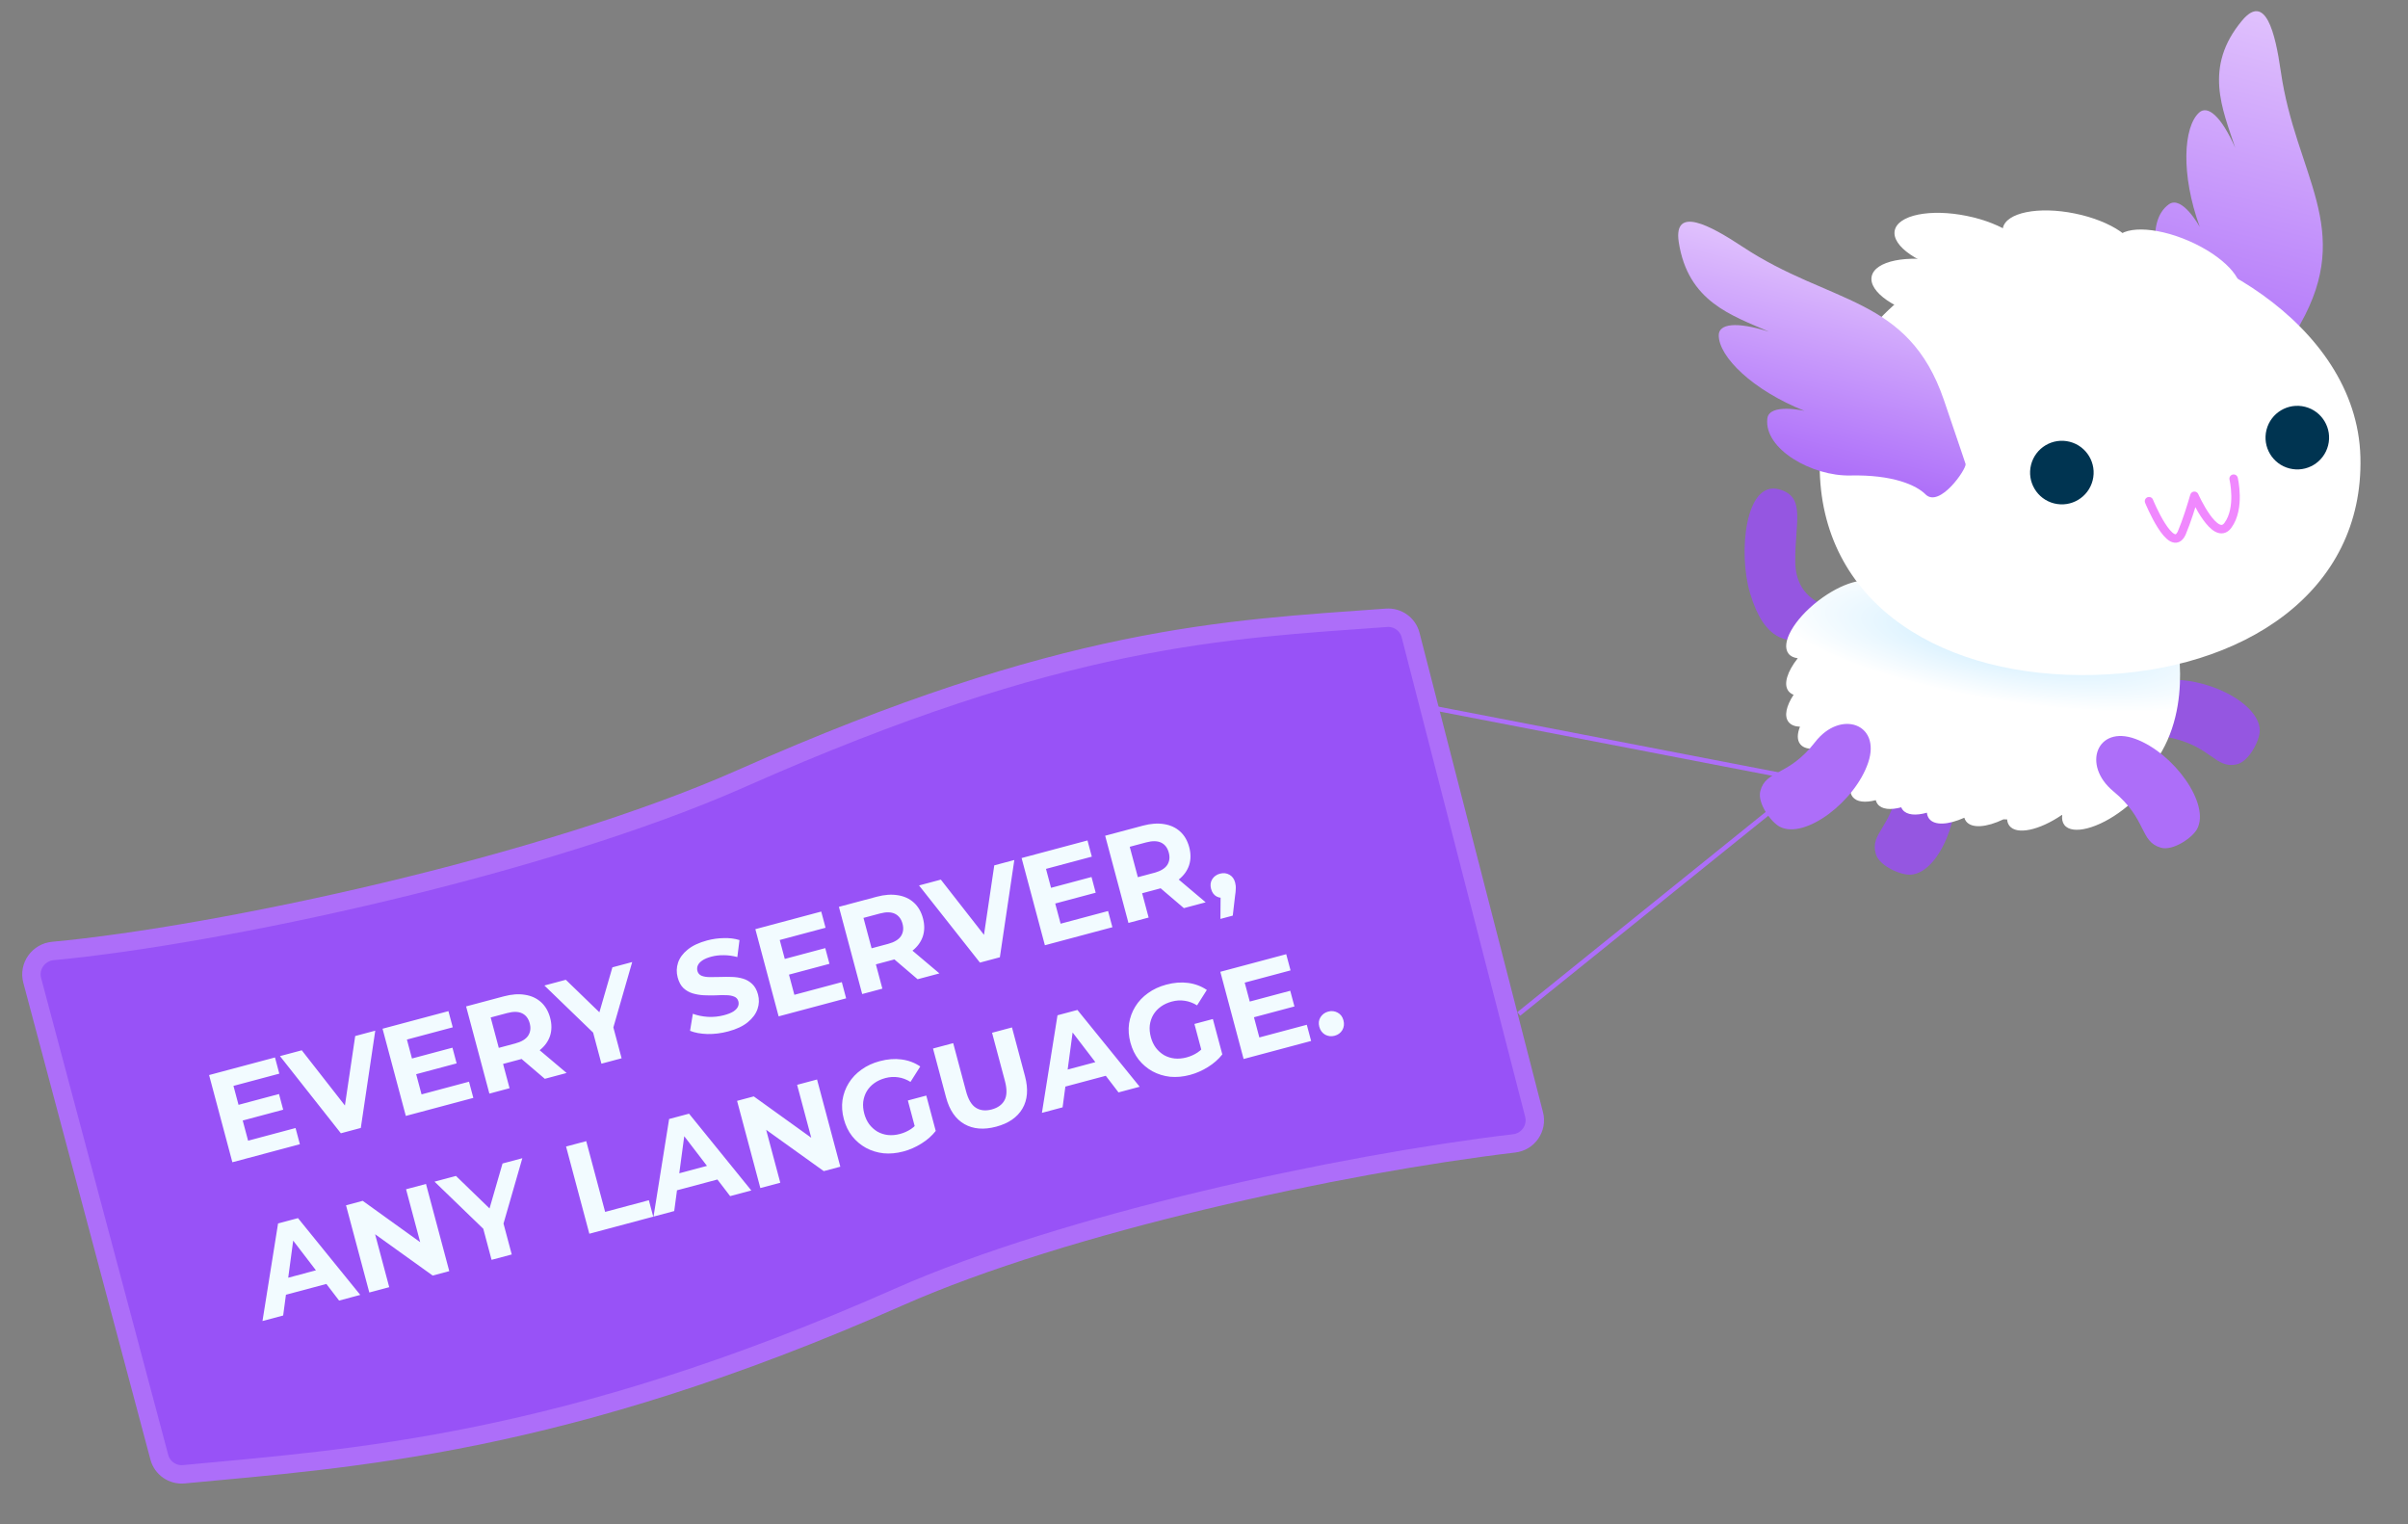 <svg width="523" height="331" viewBox="0 0 523 331" fill="none" xmlns="http://www.w3.org/2000/svg">
<rect x="0" y="0" width="523" height="331" fill="#808080" stroke="none"/>
<path d="M161.085 169.026C118.202 188.052 47.453 203.159 11.498 206.514C8.352 206.808 6.182 209.844 6.996 212.897L34.605 316.454C35.236 318.824 37.489 320.386 39.93 320.154C76.07 316.715 122.095 314.042 195.21 281.665C231.55 265.573 291.192 252.765 328.876 248.297C331.916 247.936 333.954 244.991 333.19 242.026L306.37 137.908C305.766 135.56 303.563 133.985 301.145 134.161C265.969 136.714 231.15 137.941 161.085 169.026Z" fill="#9852F7" stroke="#AD6EF9" stroke-width="4"/>
<path d="M310.239 153.544L392.774 169.481L329.863 220.192" stroke="#AD6EF9"/>
<path d="M51.48 240.012L60.597 237.578L61.507 240.986L52.391 243.421L51.48 240.012ZM53.886 247.716L64.192 244.964L65.131 248.481L50.469 252.396L45.413 233.46L59.723 229.638L60.662 233.155L50.707 235.813L53.886 247.716ZM74.035 246.103L60.809 229.348L65.543 228.084L77.163 242.949L74.377 243.693L77.148 224.985L81.504 223.822L78.364 244.947L74.035 246.103ZM89.153 229.952L98.269 227.518L99.179 230.926L90.063 233.361L89.153 229.952ZM91.558 237.657L101.864 234.904L102.804 238.421L88.141 242.336L83.085 223.4L97.395 219.579L98.334 223.095L88.379 225.754L91.558 237.657ZM106.291 237.49L101.234 218.553L109.431 216.365C111.126 215.912 112.661 215.801 114.037 216.033C115.408 216.247 116.564 216.778 117.506 217.628C118.448 218.478 119.109 219.615 119.489 221.04C119.865 222.447 119.856 223.753 119.464 224.959C119.066 226.147 118.326 227.176 117.244 228.044C116.163 228.913 114.774 229.573 113.079 230.026L107.317 231.565L108.751 229.124L110.673 236.32L106.291 237.49ZM118.329 234.275L111.76 228.668L116.44 227.419L123.063 233.011L118.329 234.275ZM108.881 229.611L106.385 228.075L111.903 226.601C113.256 226.24 114.189 225.682 114.702 224.927C115.21 224.153 115.327 223.253 115.053 222.225C114.773 221.179 114.223 220.456 113.402 220.057C112.58 219.658 111.493 219.639 110.141 220.001L104.622 221.474L106.014 218.871L108.881 229.611ZM130.626 230.991L128.56 223.255L130.269 225.638L118.238 214.013L122.891 212.77L132.115 221.697L129.437 222.412L133.009 210.068L137.31 208.92L132.677 224.995L132.943 222.084L135.009 229.821L130.626 230.991ZM158.17 223.984C156.655 224.389 155.151 224.578 153.656 224.552C152.157 224.508 150.896 224.274 149.875 223.852L150.482 220.154C151.448 220.514 152.531 220.737 153.732 220.822C154.947 220.884 156.122 220.763 157.258 220.46C158.124 220.229 158.797 219.962 159.276 219.66C159.769 219.335 160.101 218.986 160.272 218.612C160.442 218.238 160.475 217.853 160.369 217.456C160.234 216.951 159.929 216.607 159.456 216.425C158.977 216.224 158.389 216.12 157.692 216.113C156.989 216.088 156.22 216.1 155.383 216.15C154.559 216.177 153.717 216.17 152.856 216.129C152.013 216.084 151.214 215.949 150.459 215.726C149.704 215.503 149.032 215.122 148.444 214.583C147.874 214.04 147.454 213.263 147.184 212.253C146.895 211.171 146.921 210.111 147.262 209.073C147.617 208.013 148.31 207.064 149.343 206.228C150.389 205.37 151.804 204.702 153.59 204.225C154.78 203.907 155.991 203.738 157.222 203.719C158.448 203.681 159.578 203.824 160.611 204.147L160.147 207.835C159.129 207.566 158.146 207.433 157.2 207.434C156.249 207.418 155.349 207.523 154.502 207.749C153.654 207.975 152.986 208.26 152.498 208.603C152.01 208.946 151.692 209.311 151.544 209.698C151.392 210.067 151.371 210.459 151.482 210.874C151.612 211.361 151.916 211.705 152.395 211.905C152.868 212.088 153.454 212.183 154.151 212.19C154.849 212.197 155.609 212.187 156.433 212.16C157.275 212.128 158.115 212.126 158.953 212.154C159.809 212.176 160.615 212.299 161.37 212.523C162.125 212.746 162.788 213.129 163.358 213.673C163.946 214.211 164.372 214.976 164.637 215.968C164.921 217.032 164.884 218.086 164.525 219.128C164.166 220.171 163.463 221.122 162.417 221.981C161.389 222.835 159.974 223.502 158.17 223.984ZM170.124 208.33L179.24 205.896L180.151 209.304L171.034 211.739L170.124 208.33ZM172.529 216.034L182.836 213.282L183.775 216.799L169.113 220.714L164.056 201.778L178.367 197.956L179.306 201.473L169.351 204.132L172.529 216.034ZM187.262 215.868L182.205 196.931L190.402 194.743C192.097 194.29 193.633 194.179 195.008 194.411C196.379 194.624 197.536 195.156 198.477 196.006C199.419 196.856 200.08 197.993 200.461 199.418C200.836 200.824 200.828 202.131 200.435 203.337C200.037 204.525 199.298 205.553 198.216 206.422C197.134 207.291 195.745 207.951 194.05 208.404L188.288 209.943L189.723 207.502L191.644 214.698L187.262 215.868ZM199.3 212.653L192.731 207.046L197.411 205.796L204.034 211.389L199.3 212.653ZM189.853 207.989L187.356 206.453L192.875 204.979C194.227 204.618 195.16 204.06 195.673 203.304C196.182 202.531 196.299 201.63 196.024 200.602C195.745 199.556 195.195 198.834 194.373 198.435C193.552 198.036 192.465 198.017 191.112 198.378L185.593 199.852L186.985 197.249L189.853 207.989ZM212.836 209.039L199.609 192.284L204.343 191.02L215.964 205.885L213.178 206.629L215.949 187.921L220.304 186.758L217.164 207.883L212.836 209.039ZM227.953 192.888L237.07 190.453L237.98 193.862L228.863 196.296L227.953 192.888ZM230.358 200.592L240.665 197.84L241.604 201.357L226.942 205.272L221.885 186.335L236.196 182.514L237.135 186.031L227.18 188.689L230.358 200.592ZM245.091 200.425L240.034 181.489L248.231 179.3C249.926 178.847 251.462 178.737 252.838 178.969C254.208 179.182 255.365 179.714 256.307 180.564C257.248 181.413 257.909 182.551 258.29 183.975C258.666 185.382 258.657 186.689 258.264 187.895C257.867 189.083 257.127 190.111 256.045 190.98C254.963 191.848 253.575 192.509 251.879 192.961L246.117 194.5L247.552 192.059L249.474 199.255L245.091 200.425ZM257.129 197.211L250.56 191.604L255.24 190.354L261.863 195.947L257.129 197.211ZM247.682 192.546L245.185 191.01L250.704 189.537C252.057 189.176 252.989 188.617 253.503 187.862C254.011 187.089 254.128 186.188 253.853 185.16C253.574 184.114 253.024 183.392 252.202 182.993C251.381 182.594 250.294 182.575 248.941 182.936L243.423 184.41L244.814 181.807L247.682 192.546ZM265.068 199.554L265.12 192.585L266.365 194.86C265.59 195.068 264.889 195.013 264.264 194.697C263.657 194.376 263.247 193.819 263.035 193.025C262.823 192.232 262.907 191.533 263.287 190.93C263.667 190.326 264.226 189.925 264.966 189.728C265.723 189.525 266.41 189.603 267.027 189.96C267.64 190.299 268.049 190.856 268.256 191.631C268.319 191.866 268.363 192.105 268.39 192.349C268.412 192.575 268.412 192.865 268.39 193.218C268.382 193.549 268.335 193.987 268.248 194.532L267.747 198.839L265.068 199.554ZM57.01 286.876L60.394 265.686L64.722 264.53L78.246 281.205L73.647 282.433L62.258 267.564L63.989 267.102L61.501 285.677L57.01 286.876ZM60.147 281.691L60.421 278.053L70.16 275.453L72.239 278.462L60.147 281.691ZM80.211 280.681L75.154 261.744L78.779 260.776L93.592 271.427L91.834 271.896L88.193 258.262L92.522 257.106L97.578 276.043L93.98 277.004L79.14 266.36L80.898 265.89L84.539 279.525L80.211 280.681ZM106.766 273.589L104.7 265.853L106.408 268.236L94.378 256.611L99.031 255.368L108.254 264.295L105.576 265.01L109.148 252.666L113.449 251.518L108.816 267.593L109.082 264.682L111.148 272.419L106.766 273.589ZM128.001 267.919L122.944 248.982L127.327 247.812L131.43 263.178L140.925 260.642L141.879 264.213L128.001 267.919ZM141.944 264.196L145.328 243.005L149.656 241.849L163.18 258.525L158.581 259.753L147.192 244.884L148.923 244.422L146.435 262.996L141.944 264.196ZM145.081 259.011L145.356 255.373L155.094 252.772L157.173 255.782L145.081 259.011ZM165.145 258L160.088 239.064L163.713 238.096L178.526 248.747L176.768 249.216L173.127 235.582L177.456 234.426L182.512 253.363L178.914 254.323L164.074 243.68L165.832 243.21L169.473 256.844L165.145 258ZM196.223 250.049C194.726 250.449 193.284 250.583 191.896 250.451C190.522 250.296 189.248 249.902 188.074 249.269C186.918 248.631 185.92 247.787 185.079 246.736C184.256 245.681 183.654 244.44 183.274 243.016C182.893 241.591 182.797 240.216 182.984 238.891C183.189 237.561 183.643 236.329 184.344 235.195C185.046 234.061 185.966 233.091 187.103 232.285C188.235 231.461 189.559 230.846 191.074 230.442C192.751 229.994 194.332 229.871 195.816 230.074C197.318 230.272 198.67 230.78 199.874 231.598L197.754 234.947C196.876 234.408 195.986 234.076 195.083 233.95C194.175 233.806 193.243 233.862 192.287 234.117C191.368 234.363 190.567 234.731 189.887 235.222C189.207 235.713 188.659 236.303 188.245 236.993C187.848 237.679 187.595 238.432 187.486 239.254C187.395 240.07 187.47 240.929 187.71 241.831C187.946 242.715 188.307 243.488 188.793 244.15C189.298 244.808 189.895 245.344 190.585 245.758C191.289 246.15 192.049 246.392 192.865 246.483C193.7 246.569 194.568 246.492 195.469 246.251C196.335 246.02 197.138 245.661 197.877 245.173C198.629 244.663 199.304 243.971 199.902 243.097L203.236 245.597C202.415 246.647 201.374 247.563 200.115 248.343C198.873 249.119 197.575 249.688 196.223 250.049ZM199.08 246.098L197.18 238.983L201.184 237.914L203.236 245.597L199.08 246.098ZM216.363 244.671C213.676 245.389 211.375 245.201 209.46 244.109C207.545 243.017 206.217 241.082 205.476 238.304L202.644 227.7L207.026 226.53L209.815 236.972C210.296 238.775 211.013 239.975 211.964 240.571C212.915 241.167 214.058 241.287 215.393 240.931C216.727 240.574 217.659 239.901 218.186 238.91C218.714 237.919 218.737 236.521 218.255 234.718L215.467 224.276L219.795 223.12L222.627 233.724C223.368 236.502 223.181 238.841 222.066 240.743C220.951 242.644 219.05 243.954 216.363 244.671ZM226.297 241.67L229.681 220.48L234.009 219.324L247.533 236L242.934 237.228L231.545 222.359L233.276 221.897L230.788 240.471L226.297 241.67ZM229.434 236.486L229.708 232.848L239.447 230.247L241.526 233.257L229.434 236.486ZM258.464 233.429C256.967 233.828 255.525 233.962 254.137 233.831C252.763 233.676 251.489 233.282 250.315 232.649C249.159 232.011 248.161 231.166 247.32 230.116C246.497 229.06 245.895 227.82 245.515 226.395C245.134 224.971 245.038 223.596 245.225 222.27C245.43 220.941 245.884 219.708 246.585 218.574C247.287 217.44 248.207 216.47 249.344 215.664C250.476 214.84 251.8 214.226 253.315 213.821C254.992 213.373 256.573 213.251 258.057 213.453C259.558 213.651 260.911 214.16 262.115 214.978L259.995 218.326C259.117 217.788 258.227 217.456 257.324 217.33C256.416 217.186 255.484 217.241 254.528 217.497C253.608 217.742 252.808 218.11 252.128 218.601C251.448 219.092 250.9 219.683 250.485 220.373C250.089 221.059 249.836 221.812 249.727 222.633C249.636 223.45 249.711 224.309 249.951 225.211C250.187 226.094 250.548 226.867 251.034 227.53C251.538 228.187 252.136 228.723 252.826 229.138C253.53 229.53 254.29 229.771 255.106 229.862C255.941 229.948 256.809 229.871 257.71 229.63C258.576 229.399 259.379 229.04 260.118 228.553C260.87 228.043 261.545 227.351 262.143 226.476L265.477 228.977C264.656 230.027 263.615 230.942 262.356 231.723C261.114 232.499 259.816 233.067 258.464 233.429ZM261.321 229.478L259.421 222.363L263.425 221.294L265.477 228.977L261.321 229.478ZM271.115 217.588L280.232 215.154L281.142 218.563L272.025 220.997L271.115 217.588ZM273.52 225.293L283.827 222.541L284.766 226.057L270.104 229.973L265.047 211.036L279.358 207.215L280.297 210.732L270.342 213.39L273.52 225.293ZM289.874 224.925C289.152 225.118 288.465 225.041 287.812 224.693C287.172 224.323 286.749 223.75 286.542 222.975C286.334 222.199 286.421 221.51 286.801 220.906C287.194 220.279 287.751 219.87 288.472 219.677C289.212 219.48 289.899 219.557 290.534 219.909C291.164 220.243 291.583 220.798 291.79 221.573C291.997 222.349 291.915 223.057 291.545 223.696C291.17 224.318 290.613 224.728 289.874 224.925Z" fill="#F2FBFF"/>
<path d="M470.922 160.107C480.339 161.966 481.051 167.028 485.805 165.982C488.418 165.407 490.786 160.867 490.802 158.692C490.831 152.555 478.555 146.556 469.739 147.799C460.923 149.042 462.145 158.368 470.922 160.107Z" fill="#9556E1"/>
<path d="M412.277 170.225C411.05 179.746 406.054 180.792 407.416 185.473C408.164 188.034 412.819 190.102 415.019 189.94C421.141 189.56 426.313 176.897 424.475 168.182C422.636 159.468 413.42 161.334 412.277 170.225Z" fill="#9556E1"/>
<path d="M392.001 139.186C388.255 139.245 383.29 139.507 380.098 128.815C377.468 120.001 379.073 104.232 386.415 106.268C392.297 107.896 389.825 113.398 389.916 121.98C390.006 130.562 397.318 131.643 397.318 131.643L392.001 139.186Z" fill="#9556E1"/>
<path fill-rule="evenodd" clip-rule="evenodd" d="M390.459 142.946C389.581 142.837 388.887 142.507 388.448 141.937C386.714 139.687 389.613 134.546 394.922 130.457C399.999 126.547 405.44 125.012 407.424 126.852C413.416 126.157 421.19 127.67 432.048 130.138C441.846 132.366 447.811 130.593 452.595 129.172C459.121 127.233 463.448 125.947 472.302 136.355C472.302 136.355 476.904 153.215 468.06 165.465C468.455 168.032 465.675 172.313 461.121 175.821C455.812 179.911 450.102 181.401 448.368 179.151C447.934 178.587 447.79 177.842 447.902 176.978L447.791 176.998C442.91 180.313 438.011 181.377 436.428 179.322C436.133 178.939 435.972 178.473 435.935 177.943C435.666 177.942 435.395 177.939 435.122 177.934C431.467 179.681 428.253 179.96 427.027 178.368C426.847 178.134 426.717 177.869 426.634 177.577C423.171 179.131 420.173 179.323 418.998 177.799C418.717 177.433 418.557 176.992 418.511 176.49C416.092 177.17 414.131 177.007 413.234 175.843C413.111 175.683 413.01 175.507 412.933 175.319C410.586 175.948 408.691 175.768 407.813 174.628C407.618 174.376 407.482 174.086 407.401 173.766C405.099 174.365 403.244 174.173 402.378 173.05C401.88 172.403 401.764 171.518 401.979 170.487C398.171 168.171 395.431 165.471 393.522 162.617C392.389 162.59 391.499 162.252 390.973 161.57C390.291 160.684 390.326 159.352 390.943 157.812C389.835 157.776 388.965 157.437 388.448 156.766C387.466 155.491 387.97 153.289 389.557 150.876C389.099 150.703 388.724 150.44 388.448 150.083C387.299 148.591 388.185 145.829 390.459 142.946Z" fill="url(#paint0_radial_3_2709)"/>
<path d="M394.237 161.139C388.353 168.727 383.519 167.096 382.322 171.823C381.664 174.417 384.636 178.557 386.593 179.553C392.058 182.334 402.927 174.045 405.762 165.591C408.598 157.138 399.728 154.061 394.237 161.139Z" fill="#AD6EF9"/>
<path d="M459.007 171.837C466.422 177.958 464.641 182.73 469.339 184.092C471.907 184.828 476.137 181.976 477.185 180.049C480.127 174.658 472.156 163.546 463.803 160.466C455.45 157.387 452.099 166.146 459.007 171.837Z" fill="#AD6EF9"/>
<path d="M492.411 83.109C492.411 83.109 493.349 81.546 499.608 70.368C511.387 49.519 498.63 38.185 495.369 15.486C494.173 7.146 492.058 -1.638 486.967 4.46C478.518 14.567 482.704 23.691 485.474 32.085C482.36 25.1 479.471 22.819 477.646 24.435C474.213 27.538 473.614 37.845 477.78 49.294C477.78 49.294 473.991 42.363 471.094 44.344C465.649 48.181 468.2 59.949 473.895 66.092C480.13 72.822 481.87 78.175 481.699 81.044C481.573 85.249 491.586 84.012 492.411 83.109Z" fill="url(#paint1_linear_3_2709)"/>
<path d="M512.663 99.23C513.439 128.555 487.248 145.753 454.832 146.571C422.417 147.39 396.016 131.672 395.24 102.347C394.465 73.022 421.406 50.824 453.847 50.794C476.238 50.786 511.894 69.88 512.663 99.23Z" fill="white"/>
<path d="M466.754 108.842C466.754 108.842 471.581 120.657 473.856 115.751C474.968 113.128 475.97 109.837 476.605 107.67C476.605 107.67 481.123 117.831 483.886 114.082C486.648 110.333 485.129 103.95 485.129 103.95" stroke="#F088FE" stroke-width="1.84" stroke-linecap="round" stroke-linejoin="round"/>
<path d="M446.125 109.319C449.82 110.255 453.574 108.017 454.511 104.32C455.447 100.624 453.211 96.868 449.516 95.932C445.822 94.996 442.067 97.234 441.131 100.931C440.194 104.628 442.43 108.383 446.125 109.319Z" fill="#003451"/>
<path d="M426.919 100.791C426.919 100.791 426.364 99.062 422.21 86.888C414.472 64.207 397.527 66.217 378.425 53.553C371.409 48.915 363.477 44.655 364.599 52.5C366.585 65.555 376.115 68.472 384.211 72.032C376.935 69.725 373.305 70.368 373.297 72.802C373.292 77.475 380.626 84.722 391.936 89.228C391.936 89.228 384.248 87.453 383.851 90.901C383.073 97.522 393.561 103.449 401.893 103.256C411.1 103.06 416.214 105.335 418.257 107.402C421.272 110.284 427.021 102.009 426.919 100.791Z" fill="url(#paint2_linear_3_2709)"/>
<path d="M497.261 101.73C500.956 102.666 504.711 100.428 505.647 96.731C506.584 93.034 504.348 89.278 500.653 88.342C496.958 87.406 493.204 89.645 492.267 93.341C491.331 97.038 493.567 100.794 497.261 101.73Z" fill="#003451"/>
<ellipse cx="14.712" cy="6.237" rx="14.712" ry="6.237" transform="matrix(-0.918 -0.397 -0.397 0.918 488.857 58.136)" fill="white"/>
<ellipse cx="14.712" cy="6.237" rx="14.712" ry="6.237" transform="matrix(-0.98 -0.2 -0.2 0.98 465.087 49.311)" fill="white"/>
<ellipse cx="14.712" cy="6.237" rx="14.712" ry="6.237" transform="matrix(-0.98 -0.2 -0.2 0.98 441.605 49.833)" fill="white"/>
<ellipse cx="14.712" cy="6.237" rx="14.712" ry="6.237" transform="matrix(-0.98 -0.2 -0.2 0.98 436.596 59.803)" fill="white"/>
<defs>
<radialGradient id="paint0_radial_3_2709" cx="0" cy="0" r="1" gradientUnits="userSpaceOnUse" gradientTransform="translate(437.18 138.959) rotate(98.863) scale(41.913 165.183)">
<stop stop-color="#C8EBFF"/>
<stop offset="0.323" stop-color="white"/>
<stop offset="1" stop-color="white"/>
</radialGradient>
<linearGradient id="paint1_linear_3_2709" x1="498.692" y1="4.553" x2="478.992" y2="82.322" gradientUnits="userSpaceOnUse">
<stop stop-color="#E0C1FD"/>
<stop offset="1" stop-color="#AD6EF9"/>
</linearGradient>
<linearGradient id="paint2_linear_3_2709" x1="400.569" y1="56.479" x2="389.339" y2="100.809" gradientUnits="userSpaceOnUse">
<stop stop-color="#E0C1FD"/>
<stop offset="1" stop-color="#AD6EF9"/>
</linearGradient>
</defs>
</svg>
